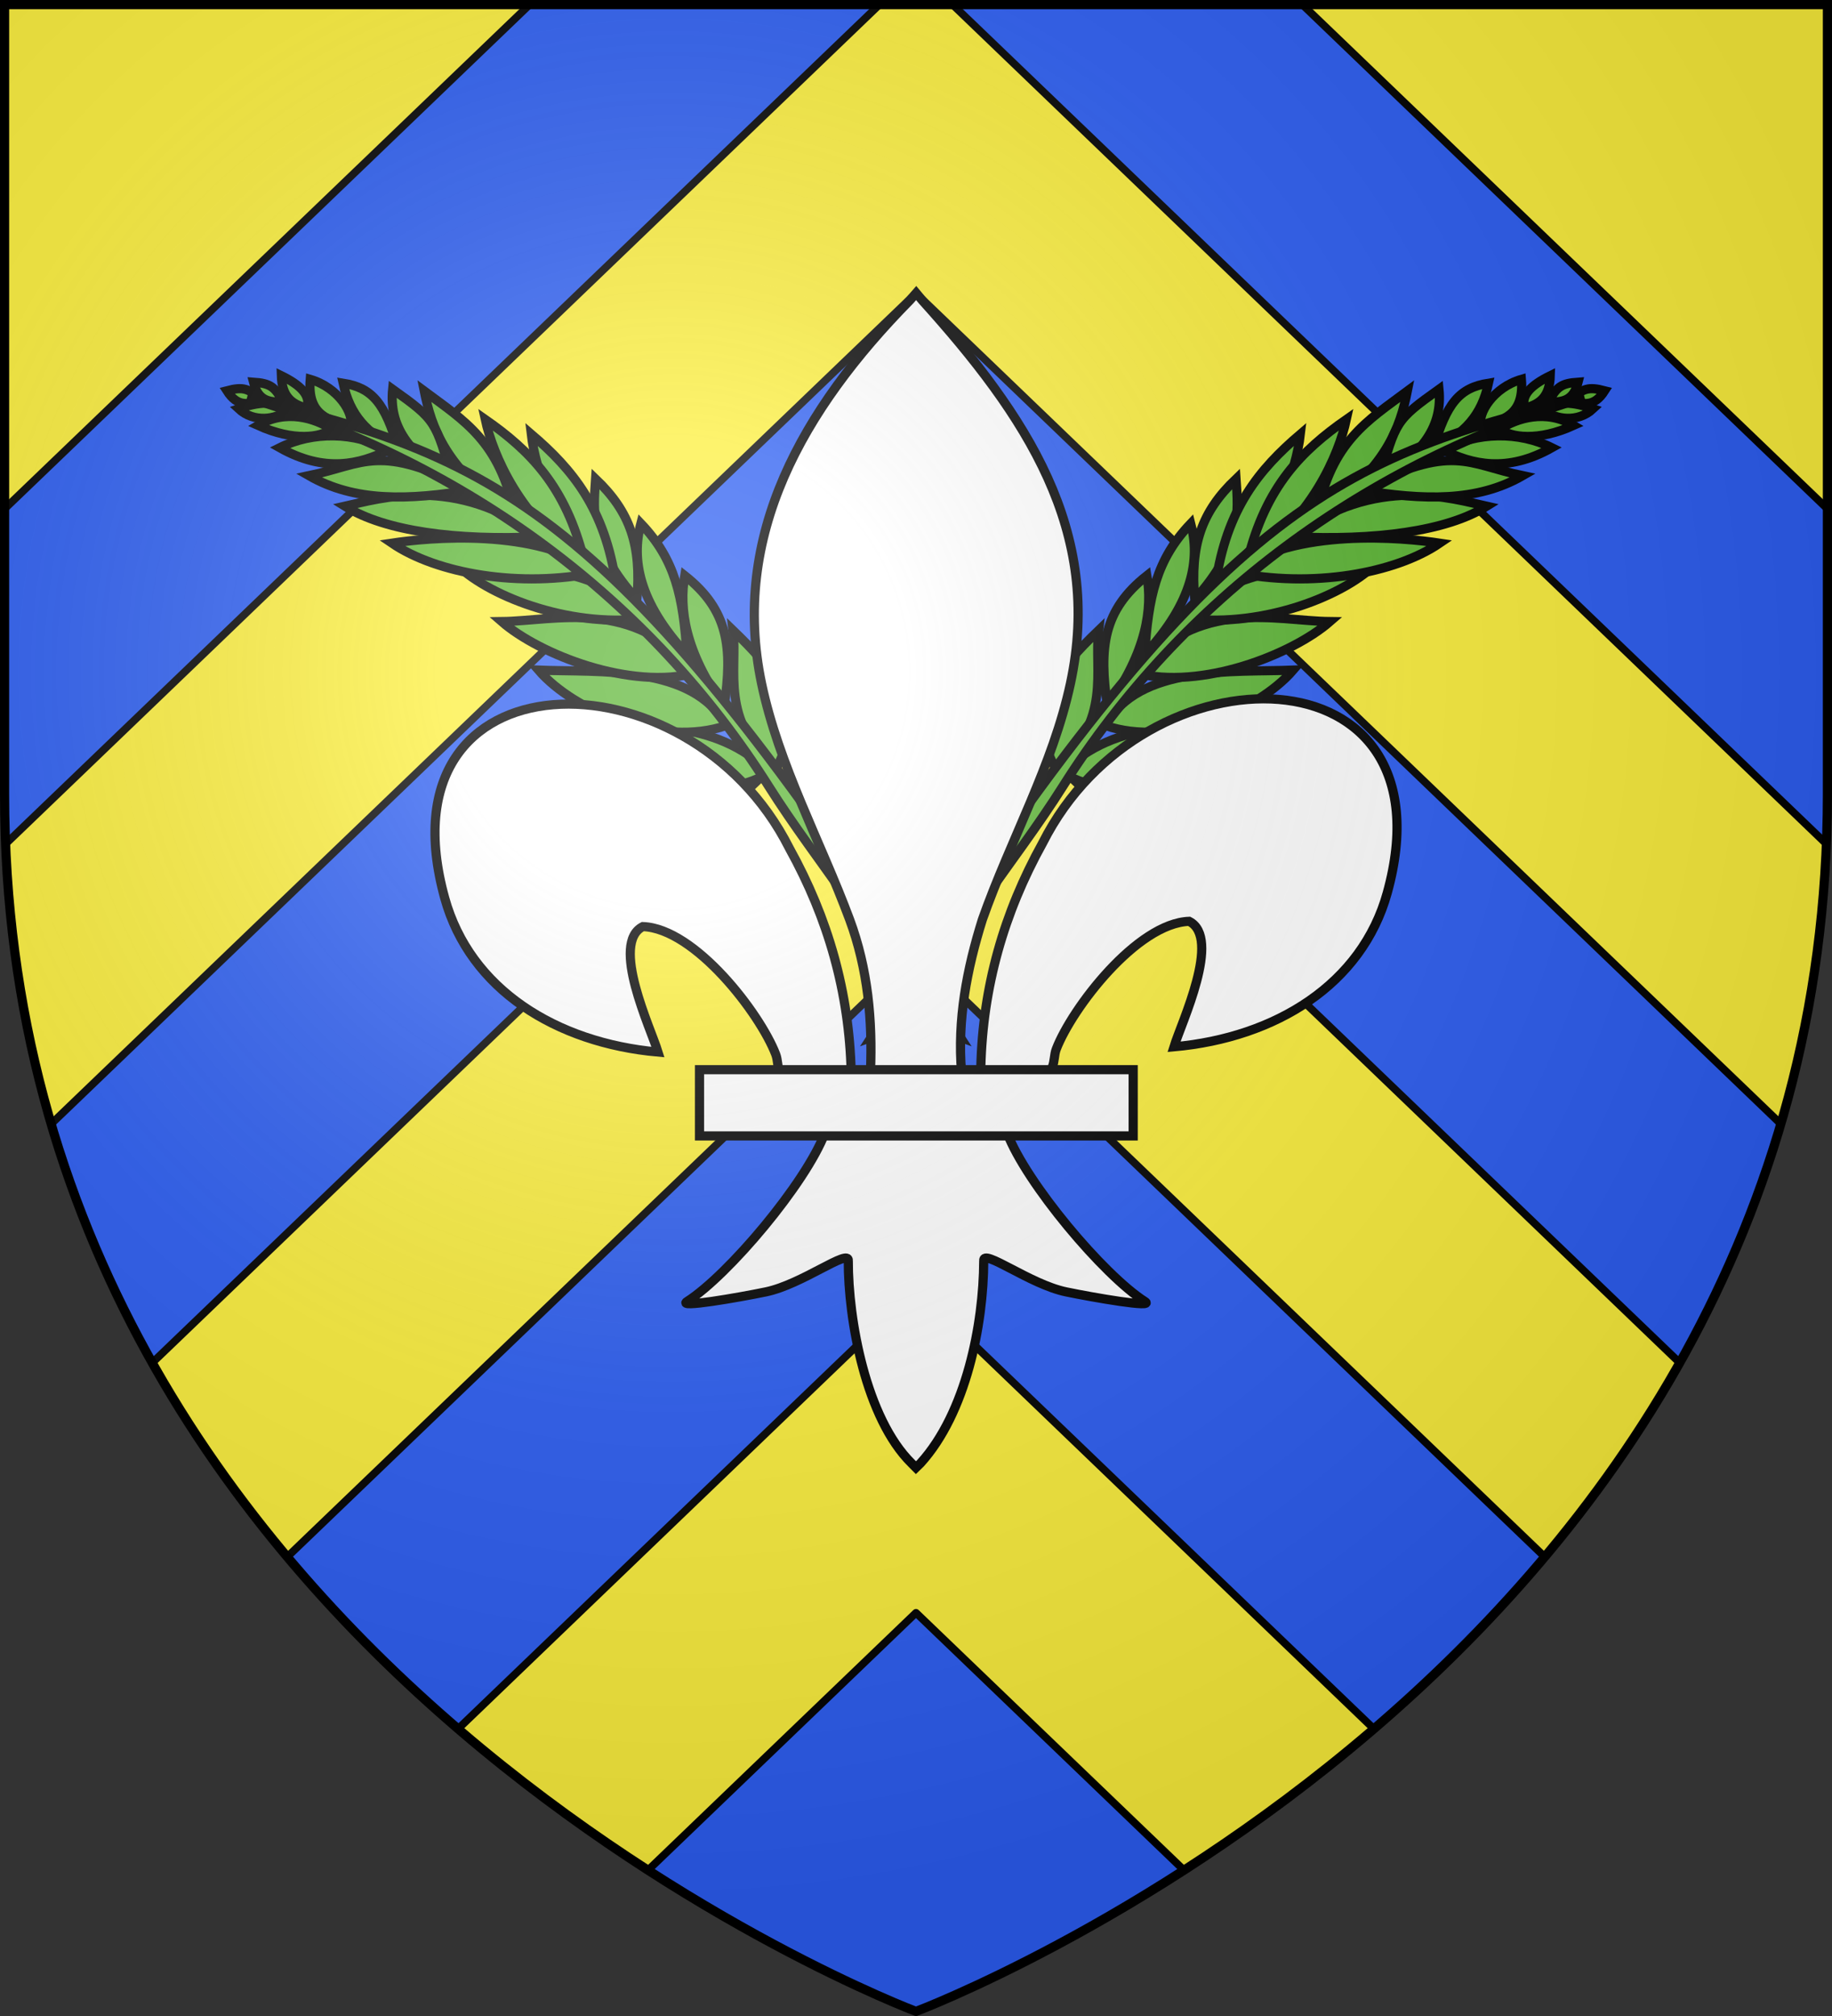 <?xml version="1.0" encoding="UTF-8" standalone="no"?>
<svg
   xmlns:dc="http://purl.org/dc/elements/1.1/"
   xmlns:cc="http://creativecommons.org/ns#"
   xmlns:rdf="http://www.w3.org/1999/02/22-rdf-syntax-ns#"
   xmlns:svg="http://www.w3.org/2000/svg"
   xmlns="http://www.w3.org/2000/svg"
   xmlns:xlink="http://www.w3.org/1999/xlink"
   xmlns:sodipodi="http://sodipodi.sourceforge.net/DTD/sodipodi-0.dtd"
   xmlns:inkscape="http://www.inkscape.org/namespaces/inkscape"
   width="600"
   height="660"
   viewBox="0 0 600 660"
   id="svg2"
   sodipodi:version="0.32"
   inkscape:version="0.46"
   sodipodi:docname="Blason_ville_fr_Saint-Jure-A_57.svg"
   inkscape:output_extension="org.inkscape.output.svg.inkscape"
   version="1.0">
  <rect x="0" y="0" width="600" height="660" fill="#333333" stroke="none"/>
  <sodipodi:namedview
     inkscape:window-height="977"
     inkscape:window-width="1280"
     inkscape:pageshadow="2"
     inkscape:pageopacity="0.0"
     guidetolerance="10.0"
     gridtolerance="10.0"
     objecttolerance="10.0"
     borderopacity="1.0"
     bordercolor="#666666"
     pagecolor="#ffffff"
     id="base"
     showgrid="false"
     inkscape:zoom="1.1863636"
     inkscape:cx="300"
     inkscape:cy="330"
     inkscape:window-x="-4"
     inkscape:window-y="-4"
     inkscape:current-layer="layer4"
     inkscape:object-nodes="true"
     inkscape:window-maximized="1" />
  <defs
     id="defs4">
    <radialGradient
       id="Gradient1"
       gradientUnits="userSpaceOnUse"
       cx="-80"
       cy="-80"
       r="405">
      <stop
         style="stop-color:#fff;stop-opacity:0.31"
         offset="0"
         id="stop7" />
      <stop
         style="stop-color:#fff;stop-opacity:0.25"
         offset="0.19"
         id="stop9" />
      <stop
         style="stop-color:#6b6b6b;stop-opacity:0.125"
         offset="0.6"
         id="stop11" />
      <stop
         style="stop-color:#000;stop-opacity:0.125"
         offset="1"
         id="stop13" />
    </radialGradient>
    <clipPath
       id="shield_cut">
      <path
         id="shield"
         d="M -298.5,-298.5 L 298.5,-298.5 L 298.5,-40 C 298.5,246.31 0,358.5 0,358.5 C 0,358.5 -298.5,246.31 -298.5,-40 L -298.5,-298.5 z" />
    </clipPath>
  </defs>
  <g
     id="layer4"
     inkscape:label="Fond écu"
     inkscape:groupmode="layer"
     transform="translate(300,300)">
    <use
       xlink:href="#shield"
       id="use18"
       style="fill:#2b5df2"
       x="0"
       y="0"
       width="600"
       height="660" />
    <path
       sodipodi:nodetypes="cscscc"
       id="path7652"
       d="M -298.5,-298.5 L -298.5,-40 C -298.5,245.452 -5e-06,358.5 -5e-06,358.5 C -5e-06,358.5 298.5,245.452 298.5,-40 L 298.5,-298.5 L -298.5,-298.5 z"
       style="fill:#fcef3c;fill-opacity:1;fill-rule:evenodd;stroke:none;display:inline" />
    <path
       style="fill:#2b5df2;fill-opacity:1;stroke:#000000;stroke-width:2.5;stroke-linecap:round;stroke-linejoin:round;stroke-miterlimit:4;stroke-dasharray:none;stroke-opacity:1;display:inline"
       d="M -126.531,-298.5 L -298.5,-133.406 L -298.5,-40 C -298.5,-34.504 -298.372,-29.087 -298.156,-23.719 L -11.969,-298.5 L -126.531,-298.5 z M 11.969,-298.5 L 298.156,-23.719 C 298.372,-29.087 298.5,-34.504 298.5,-40 L 298.5,-133.406 L 126.531,-298.5 L 11.969,-298.5 z M -5e-06,-204 L -283.219,67.938 C -274.879,96.289 -263.539,122.333 -250.125,146.156 L -5e-06,-94 L 250.125,146.156 C 263.539,122.333 274.879,96.289 283.219,67.938 L -5e-06,-204 z M -5e-06,12 L -205.906,209.688 C -188.103,230.882 -169.05,249.618 -149.969,266 L -5e-06,122 L 149.969,266 C 169.051,249.618 188.103,230.882 205.906,209.688 L -5e-06,12 z M -5e-06,228 L -87.781,312.281 C -38.469,344.058 -5e-06,358.5 -5e-06,358.5 C -5e-06,358.5 38.469,344.058 87.781,312.281 L -5e-06,228 z"
       id="path7627" />
  </g>
  <g
     id="layer3"
     inkscape:label="Meubles"
     inkscape:groupmode="layer"
     transform="translate(300,300)">
    <g
       style="stroke-width:3.524;stroke-miterlimit:4;stroke-dasharray:none"
       transform="matrix(0.851,0,0,0.851,-255.362,-269.039)"
       id="g5070">
      <g
         id="g5042"
         transform="matrix(0.966,0.259,-0.259,0.966,60.244,-86.654)"
         style="stroke-width:3.524;stroke-miterlimit:4;stroke-dasharray:none">
        <path
           style="fill:#5ab532;fill-opacity:1;fill-rule:evenodd;stroke:#000000;stroke-width:3.524;stroke-linecap:butt;stroke-linejoin:miter;stroke-miterlimit:4;stroke-dasharray:none;stroke-opacity:1"
           d="M 375.944,258.9 C 389.921,233.568 422.568,226.805 436.73,227.375 C 425.833,245.088 401.391,266.432 375.944,258.9 z"
           id="path21686"
           sodipodi:nodetypes="ccc"
           inkscape:connector-curvature="0" />
        <path
           sodipodi:nodetypes="ccc"
           id="path23458"
           d="M 387.345,237.141 C 393.412,211.205 429.443,204.715 451.556,197.845 C 442.239,217.07 413.305,238.89 387.345,237.141 z"
           style="fill:#5ab532;fill-opacity:1;fill-rule:evenodd;stroke:#000000;stroke-width:3.524;stroke-linecap:butt;stroke-linejoin:miter;stroke-miterlimit:4;stroke-dasharray:none;stroke-opacity:1"
           inkscape:connector-curvature="0" />
        <path
           style="fill:#5ab532;fill-opacity:1;fill-rule:evenodd;stroke:#000000;stroke-width:3.524;stroke-linecap:butt;stroke-linejoin:miter;stroke-miterlimit:4;stroke-dasharray:none;stroke-opacity:1"
           d="M 393.179,214.557 C 409.181,180.111 440.167,181.323 460.406,176.135 C 449.662,192.123 419.29,214.61 393.179,214.557 z"
           id="path23460"
           sodipodi:nodetypes="ccc"
           inkscape:connector-curvature="0" />
        <path
           sodipodi:nodetypes="ccc"
           id="path23462"
           d="M 404.819,189.498 C 418.795,164.166 458.383,152.607 471.396,150.675 C 461.815,166.468 433.891,186.283 404.819,189.498 z"
           style="fill:#5ab532;fill-opacity:1;fill-rule:evenodd;stroke:#000000;stroke-width:3.524;stroke-linecap:butt;stroke-linejoin:miter;stroke-miterlimit:4;stroke-dasharray:none;stroke-opacity:1"
           inkscape:connector-curvature="0" />
        <path
           style="fill:#5ab532;fill-opacity:1;fill-rule:evenodd;stroke:#000000;stroke-width:3.524;stroke-linecap:butt;stroke-linejoin:miter;stroke-miterlimit:4;stroke-dasharray:none;stroke-opacity:1"
           d="M 419.872,167.372 C 437.68,144.57 479.815,137.569 493.388,136.064 C 479.826,151.83 450.311,165.639 419.872,167.372 z"
           id="path23464"
           sodipodi:nodetypes="ccc"
           inkscape:connector-curvature="0" />
        <path
           sodipodi:nodetypes="ccc"
           id="path23466"
           d="M 438.082,148.335 C 462.351,116.869 494.122,118.243 507.165,117.669 C 494.769,130.99 469.048,141.601 438.082,148.335 z"
           style="fill:#5ab532;fill-opacity:1;fill-rule:evenodd;stroke:#000000;stroke-width:3.524;stroke-linecap:butt;stroke-linejoin:miter;stroke-miterlimit:4;stroke-dasharray:none;stroke-opacity:1"
           inkscape:connector-curvature="0" />
        <path
           style="fill:#5ab532;fill-opacity:1;fill-rule:evenodd;stroke:#000000;stroke-width:3.524;stroke-linecap:butt;stroke-linejoin:miter;stroke-miterlimit:4;stroke-dasharray:none;stroke-opacity:1"
           d="M 458.735,124.18 C 488.48,97.349 495.455,103.979 517.508,102.728 C 503.146,117.053 483.203,121.735 458.735,124.18 L 458.735,124.18 z"
           id="path23468"
           sodipodi:nodetypes="ccc"
           inkscape:connector-curvature="0" />
        <path
           sodipodi:nodetypes="ccc"
           id="path23470"
           d="M 485.4,101.093 C 496.136,90.946 511.688,86.619 525.581,89.423 C 511.443,103.282 497.513,103.581 485.4,101.093 z"
           style="fill:#5ab532;fill-opacity:1;fill-rule:evenodd;stroke:#000000;stroke-width:3.524;stroke-linecap:butt;stroke-linejoin:miter;stroke-miterlimit:4;stroke-dasharray:none;stroke-opacity:1"
           inkscape:connector-curvature="0" />
        <path
           style="fill:#5ab532;fill-opacity:1;fill-rule:evenodd;stroke:#000000;stroke-width:3.524;stroke-linecap:butt;stroke-linejoin:miter;stroke-miterlimit:4;stroke-dasharray:none;stroke-opacity:1"
           d="M 504.487,87.656 C 509.498,82.051 519.439,75.603 531.426,78.981 C 519.784,88.539 509.313,89.713 504.487,87.656 z"
           id="path23472"
           sodipodi:nodetypes="ccc"
           inkscape:connector-curvature="0" />
        <path
           sodipodi:nodetypes="ccc"
           id="path23474"
           d="M 519.341,76.414 C 522.113,71.3 529.227,70.29 536.997,70.842 C 532.733,77.685 524.166,78.47 519.341,76.414 z"
           style="fill:#5ab532;fill-opacity:1;fill-rule:evenodd;stroke:#000000;stroke-width:3.524;stroke-linecap:butt;stroke-linejoin:miter;stroke-miterlimit:4;stroke-dasharray:none;stroke-opacity:1"
           inkscape:connector-curvature="0" />
        <path
           sodipodi:nodetypes="ccc"
           id="path23476"
           d="M 373.166,258.213 C 389.213,234.139 377.582,218.09 375.308,202.434 C 364.605,220.265 354.759,239.095 373.166,258.213 z"
           style="fill:#5ab532;fill-opacity:1;fill-rule:evenodd;stroke:#000000;stroke-width:3.524;stroke-linecap:butt;stroke-linejoin:miter;stroke-miterlimit:4;stroke-dasharray:none;stroke-opacity:1"
           inkscape:connector-curvature="0" />
        <path
           style="fill:#5ab532;fill-opacity:1;fill-rule:evenodd;stroke:#000000;stroke-width:3.524;stroke-linecap:butt;stroke-linejoin:miter;stroke-miterlimit:4;stroke-dasharray:none;stroke-opacity:1"
           d="M 386.176,229.818 C 395.389,205.481 393.127,188.872 387.794,177.295 C 375.022,194.42 377.034,208.714 386.176,229.818 z"
           id="path23478"
           sodipodi:nodetypes="ccc"
           inkscape:connector-curvature="0" />
        <path
           sodipodi:nodetypes="ccc"
           id="path23480"
           d="M 394.823,206.855 C 407.69,182.431 405.937,165.877 398.908,153.569 C 389.666,170.47 390.512,185.077 394.823,206.855 z"
           style="fill:#5ab532;fill-opacity:1;fill-rule:evenodd;stroke:#000000;stroke-width:3.524;stroke-linecap:butt;stroke-linejoin:miter;stroke-miterlimit:4;stroke-dasharray:none;stroke-opacity:1"
           inkscape:connector-curvature="0" />
        <path
           style="fill:#5ab532;fill-opacity:1;fill-rule:evenodd;stroke:#000000;stroke-width:3.524;stroke-linecap:butt;stroke-linejoin:miter;stroke-miterlimit:4;stroke-dasharray:none;stroke-opacity:1"
           d="M 407.939,181.372 C 420.214,157.306 415.575,144.911 411.296,132.471 C 401.691,148.25 400.818,161.656 407.939,181.372 z"
           id="path23482"
           sodipodi:nodetypes="ccc"
           inkscape:connector-curvature="0" />
        <path
           style="fill:#5ab532;fill-opacity:1;fill-rule:evenodd;stroke:#000000;stroke-width:3.524;stroke-linecap:butt;stroke-linejoin:miter;stroke-miterlimit:4;stroke-dasharray:none;stroke-opacity:1"
           d="M 481.651,101.545 C 491.842,92.97 496.201,84.27 495.596,71.762 C 485.193,76.397 482.039,83.395 481.651,101.545 z"
           id="path23490"
           sodipodi:nodetypes="ccc"
           inkscape:connector-curvature="0" />
        <path
           sodipodi:nodetypes="ccc"
           id="path23492"
           d="M 497.167,88.637 C 504.379,84.125 512.197,80.336 507.444,67.058 C 497.821,72.87 494.364,84.204 497.167,88.637 z"
           style="fill:#5ab532;fill-opacity:1;fill-rule:evenodd;stroke:#000000;stroke-width:3.524;stroke-linecap:butt;stroke-linejoin:miter;stroke-miterlimit:4;stroke-dasharray:none;stroke-opacity:1"
           inkscape:connector-curvature="0" />
        <path
           style="fill:#5ab532;fill-opacity:1;fill-rule:evenodd;stroke:#000000;stroke-width:3.524;stroke-linecap:butt;stroke-linejoin:miter;stroke-miterlimit:4;stroke-dasharray:none;stroke-opacity:1"
           d="M 511.503,77.416 C 517.016,74.442 519.599,70.412 517.809,62.831 C 511.737,68.136 508.7,72.983 511.503,77.416 L 511.503,77.416 z"
           id="path23494"
           sodipodi:nodetypes="ccc"
           inkscape:connector-curvature="0" />
        <path
           style="fill:#5ab532;fill-opacity:1;fill-rule:evenodd;stroke:#000000;stroke-width:3.524;stroke-linecap:butt;stroke-linejoin:miter;stroke-miterlimit:4;stroke-dasharray:none;stroke-opacity:1"
           d="M 519.803,72.883 C 521.226,66.367 522.677,64.564 528.809,62.453 C 528.94,70.078 524.836,71.407 519.803,72.883 z"
           id="path23496"
           sodipodi:nodetypes="ccc"
           inkscape:connector-curvature="0" />
        <path
           sodipodi:nodetypes="ccc"
           id="path23498"
           d="M 527.673,70.014 C 531.095,64.289 533.044,63.041 539.53,62.99 C 537.228,70.261 532.914,70.215 527.673,70.014 z"
           style="fill:#5ab532;fill-opacity:1;fill-rule:evenodd;stroke:#000000;stroke-width:3.524;stroke-linecap:butt;stroke-linejoin:miter;stroke-miterlimit:4;stroke-dasharray:none;stroke-opacity:1"
           inkscape:connector-curvature="0" />
        <path
           inkscape:connector-curvature="0"
           style="fill:#5ab532;fill-opacity:1;fill-rule:evenodd;stroke:#000000;stroke-width:3.524;stroke-linecap:butt;stroke-linejoin:miter;stroke-miterlimit:4;stroke-dasharray:none;stroke-opacity:1"
           d="M 414.18,173.522 C 431.69,150.49 432.75,122.958 430.745,109.45 C 418.957,126.583 410.729,144.453 414.18,173.522 z"
           id="path23484-1"
           sodipodi:nodetypes="ccc" />
        <path
           sodipodi:nodetypes="ccc"
           id="path23484"
           d="M 423.699,161.566 C 443.352,140.334 447.068,113.034 446.378,99.395 C 432.989,115.308 423.073,132.299 423.699,161.566 z"
           style="fill:#5ab532;fill-opacity:1;fill-rule:evenodd;stroke:#000000;stroke-width:3.524;stroke-linecap:butt;stroke-linejoin:miter;stroke-miterlimit:4;stroke-dasharray:none;stroke-opacity:1"
           inkscape:connector-curvature="0" />
        <path
           style="fill:#5ab532;fill-opacity:1;fill-rule:evenodd;stroke:#000000;stroke-width:3.524;stroke-linecap:butt;stroke-linejoin:miter;stroke-miterlimit:4;stroke-dasharray:none;stroke-opacity:1"
           d="M 444.936,137.679 C 466.301,114.588 467.125,96.366 466.221,82.776 C 454.357,97.773 443.18,108.986 444.936,137.679 z"
           id="path23486"
           sodipodi:nodetypes="ccc"
           inkscape:connector-curvature="0" />
        <path
           sodipodi:nodetypes="ccc"
           id="path23488"
           d="M 464.654,118.739 C 478.374,104.192 482.793,92.213 477.799,78.949 C 464.693,94.848 464.994,95.168 464.654,118.739 z"
           style="fill:#5ab532;fill-opacity:1;fill-rule:evenodd;stroke:#000000;stroke-width:3.524;stroke-linecap:butt;stroke-linejoin:miter;stroke-miterlimit:4;stroke-dasharray:none;stroke-opacity:1"
           inkscape:connector-curvature="0" />
        <path
           style="fill:#5ab532;fill-opacity:1;fill-rule:evenodd;stroke:#000000;stroke-width:3.524;stroke-linecap:butt;stroke-linejoin:miter;stroke-miterlimit:4;stroke-dasharray:none;stroke-opacity:1"
           d="M 331.312,376.35 L 345.47,366.413 C 350.113,331.075 367.143,297.488 377.513,264.099 C 402.843,182.543 457.771,113.57 532.71,67.576 C 443.611,115.825 403.734,148.673 331.312,376.35 z"
           id="path20797"
           sodipodi:nodetypes="ccscc"
           inkscape:connector-curvature="0" />
      </g>
      <use
         style="stroke-width:3.524;stroke-miterlimit:4;stroke-dasharray:none"
         x="0"
         y="0"
         xlink:href="#g5042"
         id="use5068"
         transform="matrix(-1,0,0,1,600,0)"
         width="600"
         height="660" />
    </g>
    <g
       id="g24719"
       transform="translate(-0.375,-15.845)">
      <path
         inkscape:connector-curvature="0"
         d="M 21.607,65.154 C 22.243,39.064 29.091,14.816 41.842,-8.163 C 75.224,-74.355 177.185,-72.774 154.709,8.18 C 146.427,38.011 118.292,55.543 84.867,58.55 C 87.279,50.69 100.549,22.903 89.837,17.467 C 72.708,18.077 51.437,45.978 46.322,59.282 C 45.584,61.193 45.79,63.4 44.966,65.279"
         style="fill:#ffffff;fill-opacity:1;fill-rule:evenodd;stroke:#000000;stroke-width:3;stroke-linecap:butt;stroke-linejoin:miter;stroke-miterlimit:4;stroke-dasharray:none;stroke-opacity:1;display:inline"
         id="path24246"
         sodipodi:nodetypes="ccscscc" />
      <path
         inkscape:connector-curvature="0"
         d="M -20.856,66.879 C -21.493,40.789 -28.34,16.541 -41.091,-6.439 C -74.473,-72.63 -176.435,-71.049 -153.959,9.905 C -145.676,39.735 -117.541,57.268 -84.116,60.275 C -86.529,52.415 -99.799,24.628 -89.086,19.192 C -71.957,19.802 -50.687,47.702 -45.572,61.007 C -44.833,62.917 -45.04,65.125 -44.215,67.004"
         style="fill:#ffffff;fill-opacity:1;fill-rule:evenodd;stroke:#000000;stroke-width:3;stroke-linecap:butt;stroke-linejoin:miter;stroke-miterlimit:4;stroke-dasharray:none;stroke-opacity:1"
         id="path24248"
         sodipodi:nodetypes="ccscscc" />
      <path
         inkscape:connector-curvature="0"
         d="M -1.598,-185.888 C -36.767,-150.158 -60.38,-108.843 -50.201,-60.387 C -44.585,-33.654 -30.97,-8.895 -21.369,16.859 C -15.365,33.017 -13.83,49.895 -14.541,66.878 L 15.297,66.878 C 13.868,49.77 16.997,33.191 22.124,16.859 C 31.272,-9.055 45.19,-33.633 50.956,-60.387 C 61.737,-110.405 36.433,-148.127 2.507,-185.73 L 0.434,-188.222 L -1.598,-185.888 L -1.598,-185.888 z"
         style="fill:#ffffff;fill-opacity:1;fill-rule:nonzero;stroke:#000000;stroke-width:3;stroke-linecap:butt;stroke-linejoin:miter;stroke-miterlimit:4;stroke-dasharray:none;stroke-opacity:1"
         id="path24250"
         sodipodi:nodetypes="csccccsccc" />
      <path
         inkscape:connector-curvature="0"
         d="M -29.425,86.683 C -35.663,103.161 -61.097,133.338 -74.607,141.939 C -78.111,144.17 -57.858,140.654 -48.791,138.781 C -36.897,136.324 -21.439,124.38 -21.801,128.596 C -21.835,147.898 -16.077,180.106 -1.067,194.906 L 0.354,196.332 L 1.823,194.906 C 16.825,178.411 22.482,149.409 22.557,128.596 C 22.195,124.38 37.653,136.324 49.546,138.781 C 58.614,140.654 78.867,144.17 75.363,141.939 C 61.853,133.338 36.432,103.161 30.194,86.683 L -29.425,86.683 z"
         style="fill:#ffffff;fill-opacity:1;fill-rule:evenodd;stroke:#000000;stroke-width:3;stroke-linecap:butt;stroke-linejoin:miter;stroke-miterlimit:4;stroke-dasharray:none;stroke-opacity:1"
         id="path24252"
         sodipodi:nodetypes="cssscccssscc" />
      <rect
         width="142.031"
         height="21.688"
         x="-70.527"
         y="66.04"
         style="fill:#ffffff;fill-opacity:1;stroke:#000000;stroke-width:3;stroke-miterlimit:4;stroke-dasharray:none;stroke-opacity:1"
         id="rect24254" />
    </g>
  </g>
  <g
     id="layer2"
     inkscape:label="Reflet final"
     inkscape:groupmode="layer"
     transform="translate(300,300)"
     sodipodi:insensitive="true">
    <use
       xlink:href="#shield"
       id="use22"
       style="fill:url(#Gradient1)"
       x="0"
       y="0"
       width="600"
       height="660" />
  </g>
  <g
     id="layer1"
     inkscape:label="Contour final"
     inkscape:groupmode="layer"
     transform="translate(300,300)"
     sodipodi:insensitive="true">
    <use
       xlink:href="#shield"
       style="fill:none;stroke:#000000;stroke-width:3"
       id="use25"
       x="0"
       y="0"
       width="600"
       height="660" />
  </g>
</svg>
